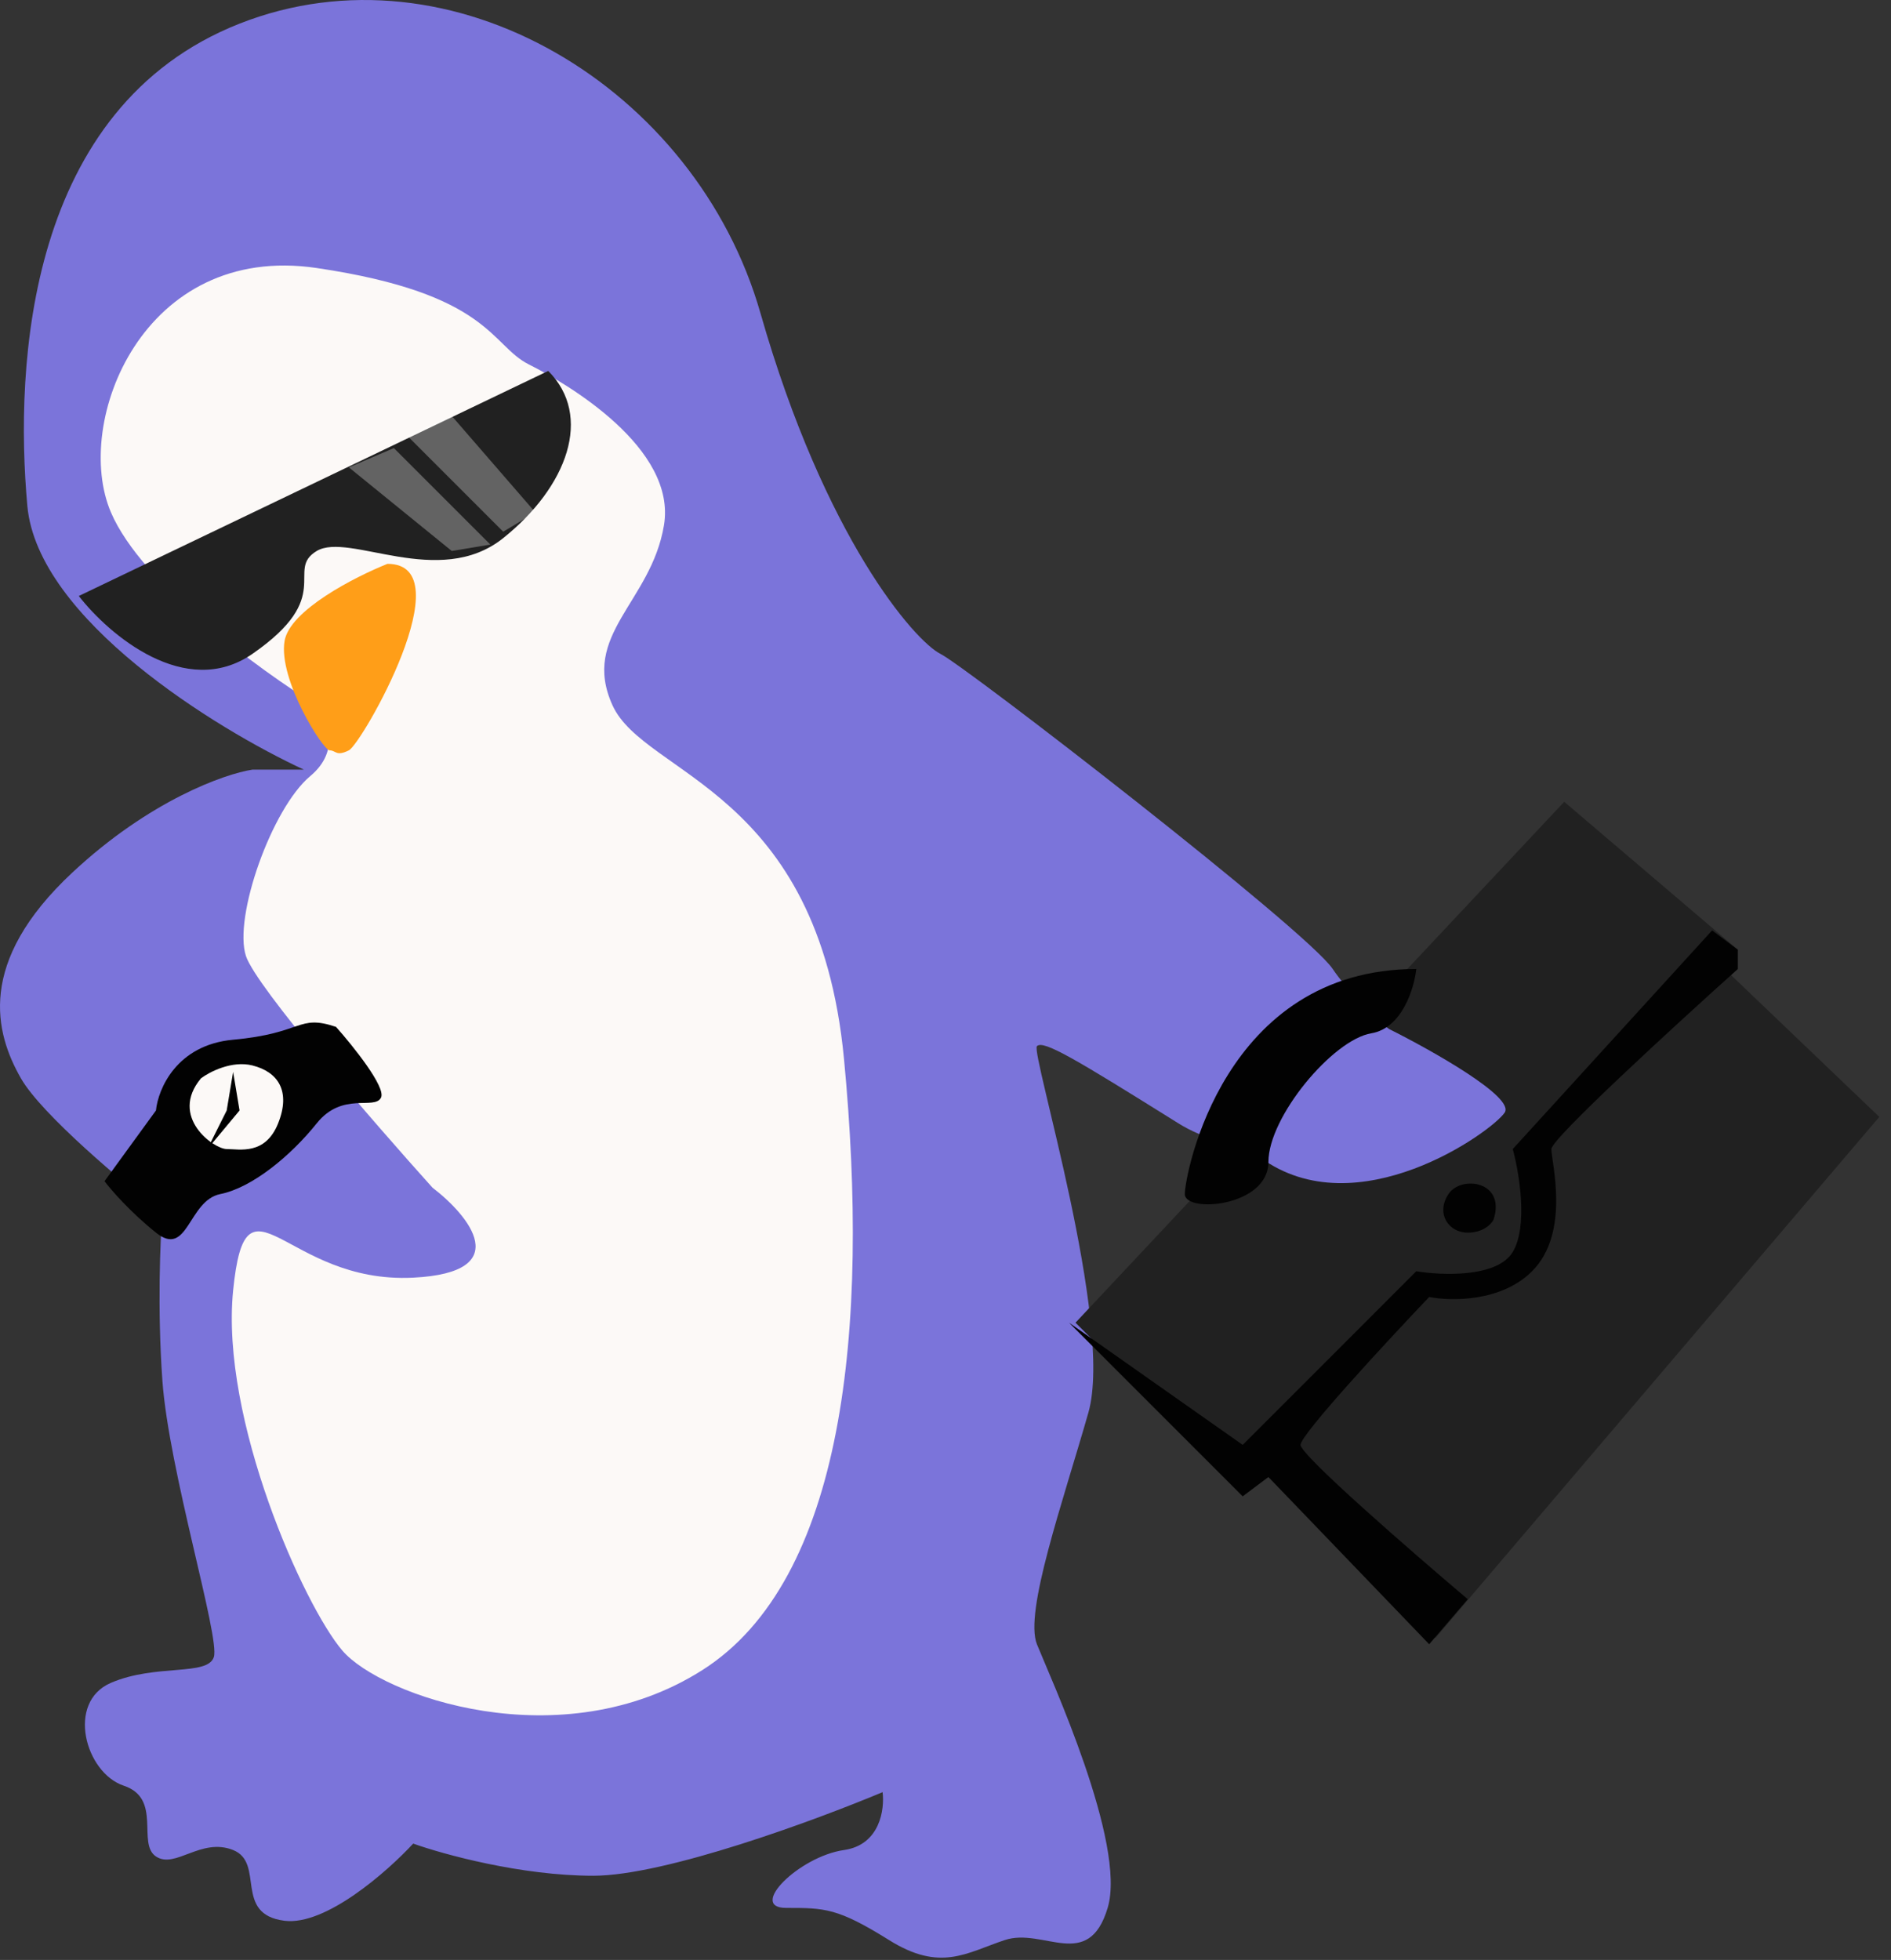 <?xml version="1.0" encoding="UTF-8"?> <svg xmlns="http://www.w3.org/2000/svg" width="110" height="114" viewBox="0 0 110 114" fill="none"><rect x="0" y="0" width="110" height="114" fill="#333333" stroke="none"/><path d="M1.591 29.43C2.19 36.013 12.563 42.397 17.676 44.766H14.683C13.062 45.015 8.698 46.561 4.21 50.751C-1.401 55.988 -0.279 60.102 1.217 62.721C2.414 64.815 7.202 68.83 9.446 70.576C9.322 72.072 9.147 76.112 9.446 80.301C9.82 85.538 12.813 95.264 12.439 96.386C12.065 97.508 9.072 96.76 6.454 97.882C3.835 99.004 4.958 103.119 7.202 103.867C9.446 104.615 7.95 107.233 9.072 107.982C10.194 108.73 11.691 106.859 13.561 107.608C15.431 108.356 13.561 111.348 16.553 111.722C18.947 112.021 22.538 108.854 24.035 107.233C25.78 107.857 30.319 109.104 34.508 109.104C38.698 109.104 47.475 105.862 51.341 104.241C51.465 105.238 51.191 107.308 49.096 107.608C46.478 107.982 43.486 110.974 45.73 110.974C47.974 110.974 48.722 110.974 51.715 112.844C54.707 114.715 56.203 113.592 58.448 112.844C60.692 112.096 63.31 114.715 64.433 110.974C65.555 107.233 61.066 97.508 60.318 95.638C59.57 93.767 61.814 87.408 63.31 82.172C64.807 76.935 59.944 61.224 60.318 60.85C60.692 60.476 62.562 61.599 68.547 65.339C74.532 69.08 85.38 64.591 85.006 64.217C84.632 63.843 79.021 58.606 77.525 56.362C76.028 54.117 56.203 38.781 54.707 38.033C53.211 37.285 47.974 31.3 44.234 18.208C40.493 5.116 26.279 -3.487 13.935 1.375C1.591 6.238 0.843 21.2 1.591 29.43Z" fill="#7B74DA"></path><path d="M6.454 29.803C8.249 33.993 15.182 39.03 18.424 41.025C19.047 41.773 19.845 43.644 18.05 45.14C15.805 47.01 13.561 53.369 14.309 55.614C14.908 57.409 21.79 65.339 25.157 69.08C27.276 70.701 30.02 74.017 24.035 74.316C16.553 74.69 14.309 67.583 13.561 75.064C12.813 82.546 17.676 93.393 19.92 96.012C22.164 98.63 32.638 102.371 40.867 97.134C49.096 91.897 50.593 77.309 49.096 61.598C47.6 45.888 37.501 45.14 35.63 41.025C33.76 36.911 37.875 35.04 38.623 30.552C39.371 26.063 33.012 22.322 30.768 21.2C28.523 20.078 28.523 17.086 18.424 15.589C8.324 14.093 4.21 24.567 6.454 29.803Z" fill="#FCF9F7"></path><path d="M4.584 34.666L31.89 21.575C34.508 24.193 33.012 28.308 29.271 31.3C25.531 34.292 20.294 30.926 18.424 32.048C16.553 33.17 19.546 34.666 14.683 38.033C10.793 40.726 6.329 36.911 4.584 34.666Z" fill="#212121"></path><g opacity="0.3"><path d="M20.294 27.185L26.279 32.048L28.523 31.674L22.912 26.063L20.294 27.185Z" fill="white"></path><path d="M23.66 25.315L29.271 30.926L31.142 29.803L26.279 24.193L23.66 25.315Z" fill="white"></path></g><path d="M22.164 63.843C22.463 63.244 20.543 60.85 19.546 59.728C17.302 58.98 17.676 60.102 13.561 60.476C10.269 60.775 9.197 63.344 9.072 64.591L6.08 68.705C6.454 69.204 7.576 70.501 9.072 71.698C10.943 73.194 10.943 69.828 12.813 69.454C14.683 69.079 16.927 67.209 18.424 65.339C19.92 63.468 21.79 64.591 22.164 63.843Z" fill="#020202"></path><path d="M62.562 76.935L90.991 46.636L101.09 55.239L100.716 56.736L109.32 64.965L83.51 95.263L73.784 85.912L72.288 86.66L62.562 76.935Z" fill="#212121"></path><path d="M87.529 64.712C88.128 63.814 83.29 61.096 80.796 59.849L79.3 58.727C75.435 60.223 68.826 64.038 73.315 67.33C78.926 71.445 86.781 65.834 87.529 64.712Z" fill="#7B74DA"></path><path d="M90.243 66.835C90.243 66.237 97.474 59.604 101.09 56.362V55.24L99.594 54.117L87.998 66.835C88.372 68.207 88.896 71.324 87.998 72.82C87.101 74.317 83.884 74.192 82.387 73.942L72.288 84.042L62.188 76.935L72.288 87.034L73.784 85.912L83.136 95.638L85.38 93.019C82.138 90.276 75.654 84.641 75.654 84.042C75.654 83.444 80.642 78.057 83.136 75.439C84.382 75.688 87.325 75.738 89.121 73.942C91.365 71.698 90.243 67.584 90.243 66.835Z" fill="#020202"></path><path d="M79.769 60.102C81.564 59.803 82.263 57.484 82.387 56.362C71.166 56.362 68.921 68.332 68.921 69.454C68.921 70.576 73.784 70.202 73.784 67.584C73.784 64.965 77.525 60.476 79.769 60.102Z" fill="#020202"></path><path d="M14.683 61.972C13.486 61.673 12.189 62.347 11.691 62.721C9.82 64.965 12.439 66.835 13.187 66.835C13.935 66.835 15.431 67.209 16.179 65.339C16.927 63.469 16.179 62.347 14.683 61.972Z" fill="#FCF9F7"></path><path d="M85.38 71.698C86.278 71.698 86.751 71.199 86.876 70.95C87.624 68.706 85.006 68.331 84.258 69.454C83.51 70.576 84.258 71.698 85.38 71.698Z" fill="#020202"></path><path d="M13.561 62.346L13.187 64.591L12.065 66.835L13.935 64.591L13.561 62.346Z" fill="black"></path><path d="M16.553 37.285C16.853 35.489 20.668 33.544 22.538 32.796C27.027 32.796 21.042 43.27 20.294 43.644C19.546 44.018 19.546 43.644 19.172 43.644C18.798 43.644 16.179 39.529 16.553 37.285Z" fill="#FF9E18"></path></svg> 